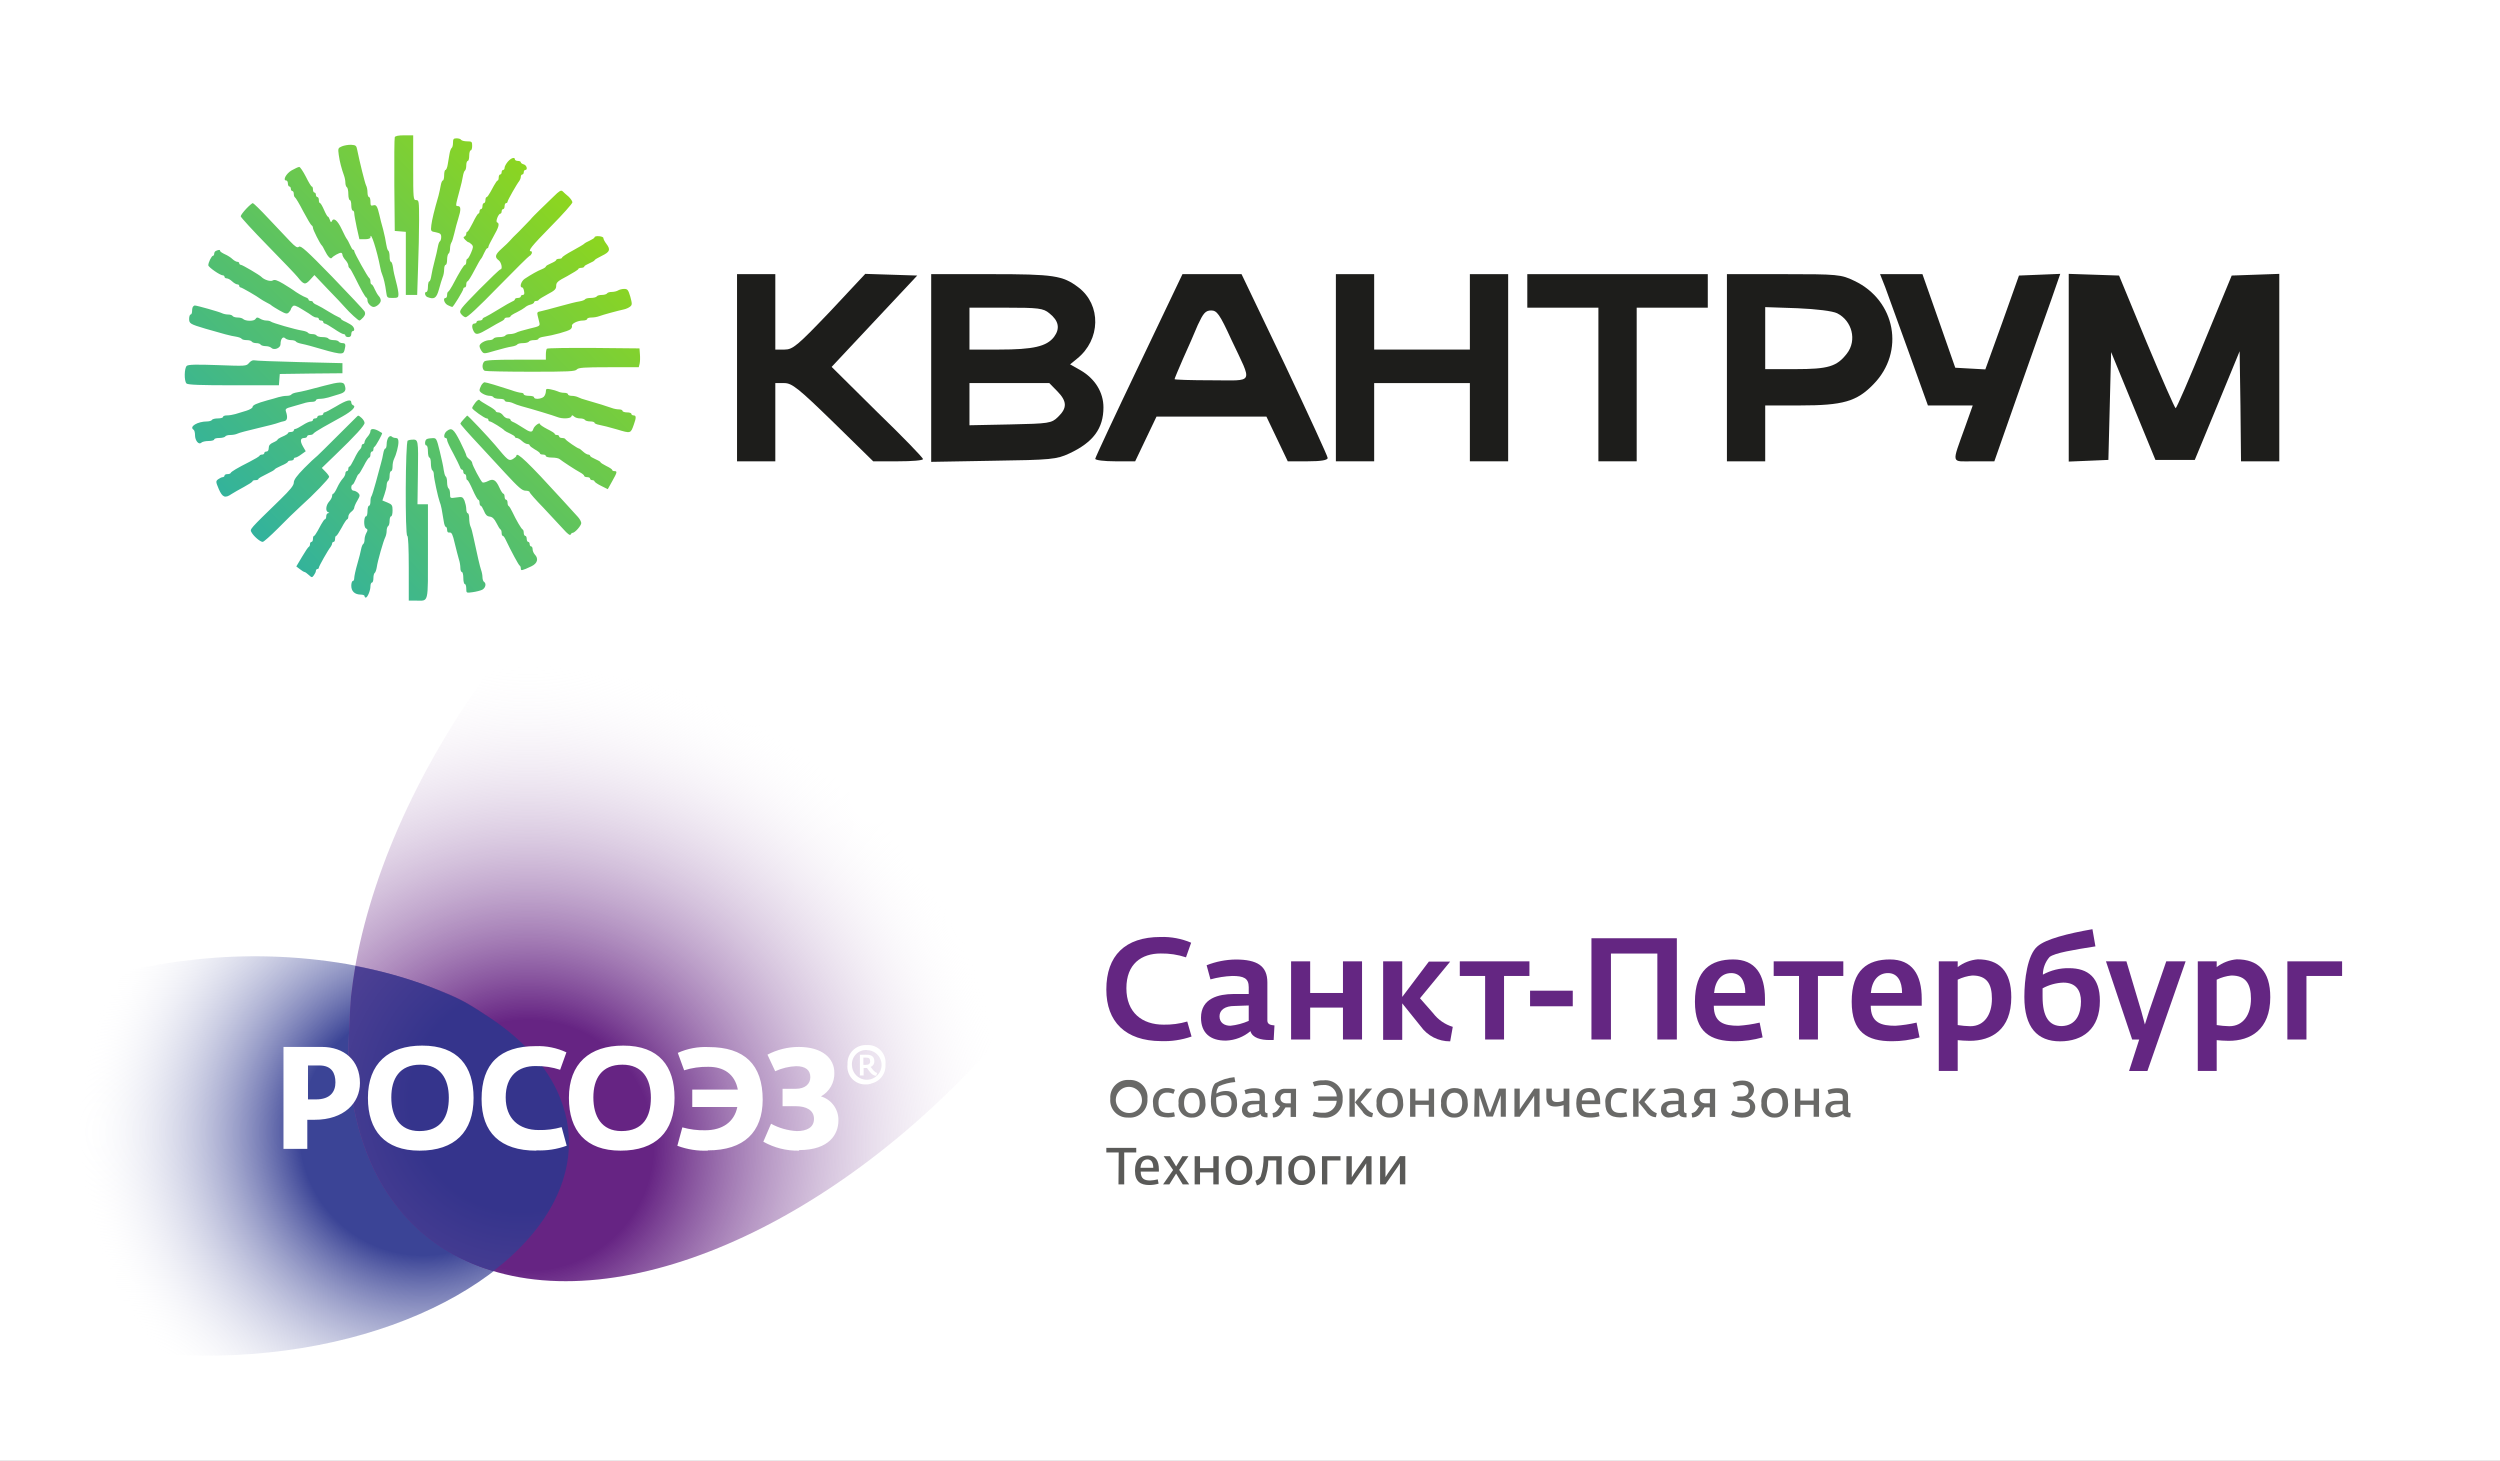 <svg width="255" height="149" viewBox="0 0 255 149" fill="none" xmlns="http://www.w3.org/2000/svg">
<rect x="0" y="0" width="255" height="149" fill="#808080" stroke="none"/>
<g clip-path="url(#clip0_2091_73)">
<rect width="255" height="149" fill="white"/>
<path d="M75.177 37.508V47.053H77.129H79.082V43.064V39.075H80.002C80.783 39.075 81.453 39.617 84.995 43.064L89.067 47.053H91.605C93 47.053 94.143 46.967 94.143 46.825C94.171 46.711 92.079 44.546 89.485 42.038L84.827 37.423L89.179 32.779L93.558 28.106L90.908 28.02L88.258 27.935L84.632 31.81C81.341 35.257 80.867 35.656 80.03 35.656H79.082V31.81V27.963H77.129H75.177V37.508Z" fill="#1D1D1B"/>
<path d="M94.981 37.537V47.11L101.34 46.996C107.225 46.91 107.783 46.853 109.066 46.255C111.52 45.115 112.552 43.691 112.552 41.554C112.552 40.015 111.688 38.619 110.21 37.765L109.15 37.166L109.847 36.596C112.274 34.659 112.357 31.098 109.986 29.303C108.397 28.106 107.504 27.963 101.089 27.963H94.981V37.537ZM107.03 31.952C108.006 32.722 108.146 33.519 107.504 34.374C106.751 35.343 105.384 35.656 101.898 35.656H98.885V33.519V31.383H102.623C105.914 31.383 106.416 31.439 107.03 31.952ZM107.839 39.901C108.843 40.927 108.871 41.611 107.922 42.523C107.253 43.178 107.002 43.206 103.041 43.292L98.885 43.377V41.241V39.075H102.958H107.03L107.839 39.901Z" fill="#1D1D1B"/>
<path d="M116.178 37.252C113.723 42.38 111.715 46.682 111.715 46.797C111.715 46.939 112.635 47.053 113.751 47.053H115.787L116.875 44.773L117.963 42.494H123.569H129.175L130.263 44.773L131.351 47.053H133.387C134.754 47.053 135.423 46.939 135.423 46.711C135.423 46.54 133.443 42.238 131.044 37.166L126.637 27.963H123.625H120.612L116.178 37.252ZM125.605 34.659C127.781 39.275 128.004 38.79 123.597 38.79C121.505 38.79 119.804 38.733 119.804 38.676C119.804 38.619 120.194 37.679 120.668 36.596C121.142 35.542 121.84 33.975 122.174 33.149C122.732 31.952 122.955 31.667 123.541 31.667C124.127 31.667 124.406 32.038 125.605 34.659Z" fill="#1D1D1B"/>
<path d="M136.26 37.508V47.053H138.212H140.165V43.064V39.075H145.046H149.927V43.064V47.053H151.879H153.832V37.508V27.963H151.879H149.927V31.81V35.656H145.046H140.165V31.81V27.963H138.212H136.26V37.508Z" fill="#1D1D1B"/>
<path d="M155.785 29.673V31.383H159.411H163.037V39.218V47.053H164.99H166.942V39.218V31.383H170.568H174.194V29.673V27.963H164.99H155.785V29.673Z" fill="#1D1D1B"/>
<path d="M176.146 37.508V47.053H178.099H180.051V44.204V41.355H183.622C187.973 41.355 189.395 40.956 191.097 39.189C194.332 35.884 193.356 30.642 189.144 28.647C187.805 27.992 187.415 27.963 181.948 27.963H176.146V37.508ZM187.387 31.952C188.921 32.722 189.423 34.716 188.391 36.055C187.359 37.394 186.494 37.651 183.119 37.651H180.051V34.488V31.326L183.343 31.439C185.323 31.525 186.913 31.724 187.387 31.952Z" fill="#1D1D1B"/>
<path d="M192.296 29.303C192.574 30.072 193.662 33.063 194.722 35.998L196.647 41.355H198.934H201.221L200.44 43.548C199.045 47.452 198.962 47.053 201.333 47.053H203.424L205.851 40.129C207.19 36.34 208.696 32.038 209.226 30.585L210.146 27.935L208.055 28.02L205.935 28.106L204.233 32.892L202.504 37.679L200.97 37.594L199.436 37.508L197.762 32.722L196.089 27.963H193.941H191.766L192.296 29.303Z" fill="#1D1D1B"/>
<path d="M211.011 37.508V47.081L213.047 46.996L215.055 46.91L215.195 41.411L215.334 35.913L217.593 41.411L219.853 46.91H221.861H223.869L226.156 41.383L228.443 35.827L228.527 41.44L228.583 47.053H230.535H232.488V37.508V27.935L230.061 28.02L227.634 28.106L224.845 34.858C223.339 38.591 222 41.639 221.917 41.639C221.833 41.639 220.494 38.591 218.932 34.858L216.143 28.106L213.577 28.02L211.011 27.935V37.508Z" fill="#1D1D1B"/>
<path d="M42.026 44.844C42.673 44.814 42.673 44.829 42.628 48.208L42.583 51.433H43.65V56.257C43.65 61.678 43.755 61.263 42.432 61.263H41.695V57.961C41.695 55.857 41.635 54.659 41.545 54.659C41.305 54.652 41.349 45.038 41.59 44.936C41.68 44.89 41.891 44.844 42.026 44.844ZM39.636 44.598C39.741 44.476 39.876 44.445 39.966 44.537C40.041 44.614 40.221 44.675 40.372 44.675C40.567 44.675 40.642 44.798 40.642 45.09C40.642 45.504 40.417 46.38 40.177 46.856C40.101 47.01 40.041 47.332 40.041 47.593C40.041 47.839 39.981 48.054 39.891 48.054C39.815 48.055 39.74 48.254 39.74 48.5C39.74 48.761 39.68 49.006 39.59 49.052C39.514 49.099 39.439 49.299 39.439 49.483C39.439 49.668 39.334 50.097 39.214 50.435L39.004 51.049L39.53 51.264C39.981 51.449 40.041 51.541 40.041 52.063C40.041 52.401 39.981 52.662 39.891 52.662C39.815 52.662 39.74 52.862 39.74 53.107C39.74 53.368 39.68 53.615 39.59 53.661C39.515 53.707 39.439 53.922 39.439 54.136C39.439 54.336 39.38 54.628 39.304 54.782C39.109 55.151 38.508 57.254 38.432 57.853C38.387 58.13 38.297 58.391 38.221 58.437C38.146 58.483 38.087 58.714 38.087 58.974C38.087 59.22 38.026 59.42 37.936 59.42C37.861 59.42 37.786 59.589 37.786 59.804C37.786 60.234 37.485 60.956 37.304 60.956C37.244 60.956 37.184 60.879 37.184 60.802C37.184 60.71 37.004 60.649 36.778 60.649C36.177 60.634 35.831 60.311 35.831 59.743C35.831 59.482 35.906 59.266 35.981 59.266C36.071 59.266 36.132 59.128 36.132 58.96C36.132 58.791 36.267 58.145 36.447 57.531C36.627 56.932 36.794 56.24 36.839 55.995C36.884 55.764 36.974 55.534 37.049 55.488C37.124 55.442 37.184 55.242 37.184 55.027C37.184 54.827 37.275 54.521 37.38 54.337C37.53 54.075 37.515 53.998 37.319 53.89C37.079 53.751 37.094 52.662 37.349 52.662C37.425 52.662 37.485 52.416 37.485 52.125C37.485 51.833 37.56 51.587 37.636 51.587C37.726 51.586 37.786 51.387 37.786 51.157C37.786 50.911 37.83 50.665 37.891 50.619C37.936 50.557 38.146 49.913 38.342 49.175C38.537 48.423 38.778 47.578 38.853 47.286C38.944 46.994 39.048 46.518 39.094 46.242C39.139 45.981 39.229 45.751 39.304 45.751C39.38 45.75 39.439 45.535 39.439 45.29C39.439 45.029 39.53 44.721 39.636 44.598ZM44.131 44.69C44.507 44.675 44.537 44.737 44.852 46.011C45.033 46.764 45.228 47.624 45.259 47.947C45.298 48.215 45.372 48.484 45.44 48.578L45.497 48.634C45.559 48.719 45.604 48.951 45.604 49.206C45.604 49.498 45.679 49.775 45.755 49.821C45.845 49.867 45.905 50.128 45.905 50.374C45.905 50.834 45.92 50.834 46.552 50.742C47.138 50.65 47.198 50.681 47.379 51.065C47.469 51.311 47.559 51.694 47.559 51.924C47.559 52.155 47.635 52.355 47.71 52.355C47.8 52.356 47.86 52.601 47.86 52.892C47.86 53.184 47.92 53.553 47.995 53.707C48.07 53.845 48.206 54.352 48.296 54.812C48.687 56.655 48.958 57.823 49.078 58.161C49.153 58.36 49.213 58.683 49.213 58.882C49.213 59.082 49.288 59.297 49.363 59.343C49.634 59.512 49.529 59.972 49.183 60.157C48.988 60.249 48.552 60.357 48.206 60.403C47.575 60.495 47.559 60.495 47.559 60.035C47.559 59.789 47.499 59.574 47.409 59.574C47.334 59.574 47.259 59.297 47.259 58.96C47.259 58.622 47.198 58.346 47.108 58.345C47.033 58.345 46.958 58.161 46.958 57.93C46.958 57.7 46.898 57.315 46.807 57.054C46.732 56.793 46.537 56.056 46.386 55.426C46.176 54.505 46.071 54.29 45.86 54.321C45.695 54.352 45.604 54.259 45.604 54.045C45.604 53.876 45.544 53.737 45.47 53.737C45.394 53.737 45.304 53.476 45.259 53.154C45.093 52.094 44.988 51.51 44.852 51.203C44.687 50.772 44.251 48.761 44.251 48.392C44.251 48.208 44.191 48.023 44.1 47.977C44.025 47.93 43.95 47.608 43.95 47.271C43.95 46.949 43.891 46.672 43.801 46.672C43.725 46.672 43.65 46.395 43.65 46.057C43.65 45.72 43.59 45.444 43.5 45.443C43.289 45.443 43.319 44.875 43.545 44.783C43.635 44.737 43.905 44.69 44.131 44.69ZM37.786 43.984C37.786 43.708 38.117 43.692 38.583 43.938C38.763 44.046 38.943 44.153 38.974 44.169C39.048 44.216 38.328 45.504 38.207 45.566C38.132 45.597 38.087 45.719 38.087 45.842C38.087 45.965 38.026 46.057 37.936 46.057C37.861 46.057 37.786 46.196 37.786 46.365C37.786 46.533 37.726 46.671 37.666 46.672C37.591 46.672 37.335 47.056 37.109 47.516C36.869 47.977 36.628 48.361 36.583 48.361C36.523 48.361 36.402 48.607 36.282 48.899C36.162 49.191 36.026 49.436 35.951 49.436C35.891 49.437 35.831 49.575 35.831 49.744C35.831 49.928 35.936 50.05 36.071 50.05C36.191 50.05 36.403 50.158 36.538 50.281C36.733 50.496 36.733 50.574 36.447 51.065C36.267 51.357 36.132 51.695 36.132 51.787C36.131 51.894 35.996 52.078 35.831 52.201C35.666 52.324 35.53 52.539 35.53 52.693C35.53 52.846 35.47 52.969 35.41 52.969C35.35 52.969 35.094 53.353 34.853 53.814C34.598 54.274 34.358 54.657 34.298 54.659C34.223 54.659 34.177 54.797 34.177 54.965C34.177 55.134 34.116 55.273 34.026 55.273C33.951 55.273 33.876 55.35 33.876 55.426C33.876 55.519 33.801 55.672 33.725 55.78C33.47 56.087 32.525 57.758 32.523 57.899C32.523 57.976 32.463 58.038 32.373 58.038C32.298 58.038 32.222 58.13 32.222 58.222C32.222 58.33 32.117 58.545 32.011 58.683C31.831 58.929 31.801 58.928 31.501 58.652C31.32 58.483 31.124 58.345 31.064 58.345C31.004 58.345 30.779 58.207 30.584 58.053L30.223 57.777L30.808 56.794C31.124 56.256 31.44 55.78 31.515 55.764C31.576 55.734 31.621 55.611 31.621 55.488C31.621 55.365 31.696 55.273 31.771 55.273C31.861 55.273 31.922 55.134 31.922 54.965C31.922 54.797 31.967 54.659 32.042 54.659C32.087 54.659 32.233 54.443 32.405 54.14L32.761 53.488C32.933 53.185 33.083 52.969 33.139 52.969C33.215 52.969 33.275 52.831 33.275 52.662C33.275 52.493 33.365 52.355 33.471 52.34C33.62 52.339 33.62 52.309 33.471 52.248C33.17 52.14 33.245 51.526 33.576 51.157C33.741 50.973 33.876 50.727 33.876 50.589C33.876 50.466 33.922 50.358 33.997 50.358C34.057 50.357 34.237 50.081 34.388 49.744C34.538 49.406 34.794 49.007 34.944 48.837C35.109 48.669 35.229 48.423 35.229 48.285C35.229 48.162 35.305 48.054 35.38 48.054C35.47 48.054 35.53 47.947 35.53 47.824C35.53 47.701 35.575 47.594 35.65 47.593C35.71 47.593 35.921 47.24 36.132 46.81C36.327 46.38 36.583 45.965 36.688 45.873C36.793 45.78 36.884 45.612 36.884 45.505C36.884 45.382 36.959 45.29 37.034 45.29C37.124 45.29 37.184 45.197 37.184 45.09C37.185 44.982 37.32 44.736 37.485 44.552C37.651 44.368 37.786 44.122 37.786 43.984ZM45.575 43.968C46.071 43.585 46.266 43.739 46.928 45.028C47.273 45.718 47.558 46.362 47.559 46.441C47.559 46.533 47.695 46.703 47.86 46.826C48.026 46.949 48.161 47.117 48.161 47.21C48.161 47.441 49.048 49.098 49.214 49.206C49.289 49.252 49.544 49.191 49.785 49.068C50.311 48.792 50.581 48.945 50.942 49.744C51.093 50.082 51.273 50.358 51.349 50.358C51.409 50.358 51.469 50.497 51.469 50.666C51.469 50.834 51.544 50.972 51.619 50.972C51.709 50.972 51.769 51.111 51.769 51.264C51.769 51.433 51.814 51.587 51.889 51.618C51.95 51.648 52.115 51.909 52.251 52.201C52.657 53.061 53.183 53.967 53.318 54.013C53.378 54.044 53.424 54.198 53.424 54.367C53.424 54.52 53.499 54.659 53.574 54.659C53.664 54.659 53.724 54.797 53.724 54.965C53.724 55.134 53.8 55.273 53.875 55.273C53.965 55.273 54.025 55.381 54.025 55.504C54.025 55.626 54.1 55.734 54.176 55.734C54.266 55.734 54.326 55.873 54.326 56.026C54.326 56.195 54.431 56.425 54.552 56.563C54.957 56.978 54.821 57.47 54.205 57.761C53.228 58.222 53.123 58.237 53.123 57.992C53.123 57.869 53.078 57.73 53.017 57.7C52.912 57.669 52.131 56.21 51.559 55.012C51.469 54.813 51.348 54.659 51.288 54.659C51.213 54.658 51.168 54.52 51.168 54.367C51.168 54.198 51.123 54.044 51.062 54.013C50.987 53.981 50.806 53.69 50.641 53.353C50.416 52.908 50.221 52.724 49.95 52.693C49.664 52.662 49.514 52.493 49.364 52.109C49.244 51.833 49.108 51.587 49.033 51.587C48.973 51.587 48.913 51.449 48.913 51.28C48.913 51.111 48.852 50.972 48.777 50.972C48.717 50.972 48.461 50.527 48.221 49.974C47.98 49.421 47.74 48.976 47.679 48.976C47.604 48.976 47.559 48.837 47.559 48.669C47.559 48.5 47.499 48.361 47.409 48.361C47.334 48.361 47.259 48.253 47.259 48.13C47.258 48.008 47.198 47.901 47.123 47.901C47.048 47.901 46.958 47.777 46.913 47.624C46.867 47.485 46.552 46.855 46.221 46.226C45.876 45.612 45.605 45.013 45.604 44.89C45.604 44.767 45.544 44.675 45.454 44.675C45.214 44.675 45.289 44.183 45.575 43.968ZM36.357 42.541C36.553 42.341 36.538 42.341 36.884 42.632C37.049 42.786 37.184 43.001 37.184 43.139C37.184 43.401 36.252 44.43 34.208 46.395L32.824 47.732L33.2 48.116C33.41 48.331 33.576 48.562 33.576 48.638C33.573 48.81 31.951 50.497 30.674 51.632C30.147 52.108 29.11 53.122 28.358 53.89C27.607 54.642 26.901 55.272 26.795 55.273C26.539 55.273 25.863 54.689 25.652 54.29C25.472 53.967 25.412 54.044 28.599 50.942C29.621 49.944 29.968 49.513 29.968 49.221C29.968 48.945 30.268 48.53 31.035 47.747C31.621 47.163 32.133 46.672 32.163 46.672C32.213 46.666 33.075 45.817 36.357 42.541ZM47.649 42.386C47.724 42.356 49.844 44.613 50.491 45.382C51.829 46.993 51.89 47.041 52.31 46.826C52.505 46.703 52.671 46.565 52.672 46.488C52.672 46.012 53.905 47.194 57.333 50.957C58.039 51.74 58.761 52.539 58.957 52.739C59.137 52.939 59.288 53.215 59.288 53.353C59.288 53.614 58.641 54.351 58.4 54.351C58.325 54.351 58.235 54.444 58.19 54.536C58.16 54.659 57.859 54.428 57.469 53.983C57.108 53.584 56.175 52.585 55.424 51.787C54.658 51.004 54.026 50.283 54.025 50.205C54.025 50.113 53.83 50.05 53.604 50.05C53.258 50.05 52.882 49.713 51.544 48.269C50.627 47.286 49.515 46.073 49.063 45.582C47.681 44.108 46.959 43.279 46.958 43.201C46.958 43.17 47.108 42.955 47.303 42.755C47.482 42.559 47.645 42.391 47.649 42.386ZM34.283 41.45C35.351 40.805 35.832 40.682 35.832 41.05C35.832 41.173 35.922 41.296 36.027 41.342C36.358 41.465 35.937 41.911 34.929 42.479C34.388 42.786 33.516 43.277 32.974 43.569C32.434 43.876 31.983 44.168 31.952 44.245C31.922 44.306 31.772 44.368 31.606 44.368C31.456 44.368 31.322 44.429 31.321 44.521C31.321 44.598 31.185 44.675 31.035 44.675C30.629 44.675 30.584 44.982 30.899 45.535L31.185 46.027L30.734 46.349C30.494 46.533 30.223 46.672 30.133 46.672C30.043 46.672 29.968 46.734 29.968 46.826C29.967 46.903 29.832 46.979 29.667 46.979C29.501 46.979 29.366 47.041 29.366 47.102C29.365 47.164 29.065 47.348 28.689 47.502C28.314 47.67 28.012 47.839 28.012 47.885C28.012 47.932 27.636 48.146 27.185 48.361C26.734 48.576 26.359 48.792 26.359 48.853C26.359 48.93 26.223 48.976 26.058 48.976C25.893 48.976 25.758 49.022 25.758 49.084C25.756 49.161 25.366 49.406 24.886 49.667C24.419 49.912 23.847 50.25 23.622 50.388C22.96 50.849 22.69 50.742 22.314 49.882C21.999 49.129 21.998 49.083 22.254 48.883C22.404 48.776 22.615 48.669 22.721 48.669C22.811 48.668 22.9 48.592 22.9 48.515C22.9 48.423 23.036 48.361 23.186 48.361C23.351 48.361 23.502 48.316 23.532 48.239C23.592 48.101 24.209 47.732 25.457 47.102C25.998 46.826 26.464 46.549 26.479 46.472C26.509 46.411 26.63 46.365 26.75 46.365C26.87 46.365 26.96 46.287 26.96 46.211C26.96 46.119 27.066 46.057 27.185 46.057C27.321 46.057 27.411 45.919 27.411 45.689C27.411 45.428 27.547 45.275 27.862 45.136C28.117 45.029 28.312 44.891 28.313 44.844C28.313 44.798 28.448 44.708 28.637 44.615L29.043 44.427C29.231 44.333 29.366 44.241 29.366 44.183C29.367 44.122 29.502 44.061 29.667 44.061C29.832 44.061 29.968 43.984 29.968 43.907C29.968 43.815 30.043 43.754 30.118 43.754C30.208 43.753 30.539 43.585 30.87 43.37C31.201 43.155 31.562 42.986 31.697 42.986C31.817 42.986 31.922 42.908 31.922 42.832C31.922 42.74 32.027 42.678 32.147 42.678C32.267 42.678 32.373 42.602 32.373 42.525C32.373 42.433 32.508 42.371 32.674 42.371C32.839 42.371 32.974 42.294 32.974 42.217C32.974 42.125 33.035 42.064 33.11 42.064C33.186 42.064 33.712 41.788 34.283 41.45ZM48.896 40.79C48.942 40.867 49.348 41.127 49.784 41.373C50.205 41.603 50.566 41.864 50.566 41.941C50.566 42.002 50.686 42.064 50.837 42.064C50.987 42.064 51.197 42.203 51.317 42.372C51.438 42.541 51.648 42.678 51.799 42.678C51.949 42.678 52.069 42.74 52.069 42.817C52.07 42.894 52.19 42.986 52.34 43.047C52.475 43.094 52.896 43.339 53.272 43.585C54.084 44.122 54.28 44.153 54.4 43.754C54.49 43.446 55.077 43.017 55.077 43.262C55.078 43.324 55.408 43.554 55.828 43.769C56.233 43.968 56.579 44.183 56.58 44.245C56.58 44.322 56.685 44.368 56.806 44.368C56.926 44.368 57.031 44.429 57.031 44.521C57.031 44.598 57.167 44.675 57.317 44.675C57.483 44.675 57.633 44.721 57.663 44.783C57.709 44.922 58.926 45.751 59.061 45.751C59.107 45.751 59.287 45.889 59.468 46.057C59.648 46.226 59.888 46.364 59.993 46.365C60.098 46.365 60.189 46.426 60.189 46.488C60.19 46.565 60.43 46.703 60.715 46.826C61 46.949 61.24 47.086 61.241 47.132C61.241 47.194 61.512 47.363 61.843 47.532C62.173 47.685 62.444 47.87 62.444 47.931C62.444 48.008 62.55 48.054 62.67 48.054C62.986 48.054 62.955 48.177 62.444 49.084L61.993 49.897L61.316 49.559C60.941 49.375 60.639 49.16 60.639 49.098C60.639 49.037 60.535 48.976 60.415 48.976C60.295 48.976 60.189 48.899 60.189 48.822C60.189 48.73 60.054 48.669 59.889 48.669C59.723 48.669 59.588 48.607 59.588 48.545C59.587 48.469 59.407 48.315 59.181 48.192C58.715 47.946 57.362 47.056 57.076 46.826C56.971 46.734 56.625 46.672 56.279 46.672C55.949 46.672 55.678 46.595 55.678 46.518C55.678 46.426 55.543 46.365 55.378 46.365C55.212 46.365 55.077 46.319 55.077 46.242C55.077 46.18 54.836 45.996 54.551 45.842C54.265 45.674 54.025 45.49 54.024 45.413C54.024 45.351 53.919 45.29 53.799 45.29C53.663 45.29 53.422 45.151 53.242 44.982C53.062 44.813 52.821 44.675 52.716 44.675C52.611 44.675 52.52 44.629 52.52 44.552C52.52 44.491 52.294 44.353 52.039 44.23C51.768 44.107 51.513 43.969 51.468 43.922C51.317 43.723 50.117 42.987 49.965 42.986C49.889 42.986 49.814 42.908 49.814 42.832C49.814 42.74 49.738 42.678 49.648 42.678C49.437 42.678 48.161 41.773 48.16 41.619C48.16 41.542 48.31 41.296 48.475 41.081C48.656 40.85 48.851 40.713 48.896 40.79ZM33.125 39.33C34.553 38.946 35.019 38.931 35.139 39.238C35.35 39.806 35.229 40.021 34.597 40.206C34.237 40.313 33.741 40.467 33.485 40.544C33.23 40.62 32.853 40.681 32.628 40.681C32.402 40.681 32.222 40.743 32.222 40.836C32.222 40.912 32.041 40.989 31.816 40.989C31.591 40.989 31.214 41.05 30.959 41.142C30.703 41.219 30.177 41.373 29.786 41.48C29.155 41.649 29.08 41.711 29.17 41.987C29.365 42.571 29.305 42.893 28.989 42.955C28.824 42.985 28.554 43.062 28.389 43.124C28.223 43.2 27.275 43.446 26.283 43.676C25.291 43.907 24.359 44.153 24.224 44.23C24.073 44.307 23.757 44.368 23.516 44.368C23.261 44.368 23.021 44.429 22.975 44.521C22.93 44.598 22.644 44.675 22.358 44.675C22.073 44.675 21.848 44.737 21.848 44.829C21.847 44.906 21.592 44.982 21.276 44.982C20.96 44.982 20.629 45.059 20.539 45.151C20.283 45.412 19.892 44.952 19.892 44.383C19.892 44.138 19.832 43.877 19.742 43.831C19.261 43.523 20.148 42.986 21.14 42.986C21.351 42.986 21.577 42.908 21.622 42.832C21.668 42.74 21.953 42.678 22.238 42.678C22.523 42.678 22.749 42.602 22.75 42.525C22.75 42.433 22.93 42.371 23.155 42.371C23.381 42.371 23.757 42.31 24.012 42.233C24.268 42.156 24.764 42.003 25.125 41.895C25.471 41.788 25.757 41.618 25.757 41.526C25.757 41.327 26.164 41.142 27.261 40.836C27.637 40.743 28.148 40.589 28.403 40.512C28.659 40.436 29.035 40.375 29.261 40.375C29.471 40.374 29.681 40.313 29.726 40.236C29.772 40.159 30.027 40.067 30.298 40.021C30.824 39.929 31.366 39.806 33.125 39.33ZM49.423 38.992C49.588 38.992 50.927 39.391 52.085 39.775C52.535 39.944 53.031 40.067 53.167 40.067C53.302 40.067 53.423 40.129 53.423 40.221C53.423 40.298 53.664 40.375 53.949 40.375C54.235 40.375 54.475 40.436 54.475 40.528C54.475 40.758 55.212 40.712 55.468 40.466C55.588 40.344 55.678 40.098 55.678 39.929C55.678 39.653 55.739 39.622 56.175 39.715C56.43 39.761 56.776 39.868 56.911 39.929C57.046 40.006 57.332 40.067 57.543 40.067C57.753 40.067 57.933 40.129 57.933 40.221C57.934 40.298 58.099 40.375 58.309 40.375C58.52 40.375 58.805 40.436 58.956 40.512C59.091 40.589 59.513 40.743 59.889 40.836C60.82 41.097 61.993 41.465 62.414 41.619C62.609 41.696 62.925 41.756 63.121 41.757C63.331 41.757 63.497 41.819 63.497 41.911C63.498 41.987 63.708 42.064 63.948 42.064C64.204 42.064 64.399 42.125 64.399 42.217C64.399 42.294 64.504 42.371 64.625 42.371C64.895 42.371 64.911 42.586 64.655 43.293C64.324 44.23 64.354 44.23 62.926 43.799C62.204 43.584 61.392 43.385 61.136 43.339C60.866 43.292 60.641 43.2 60.641 43.124C60.64 43.047 60.444 42.986 60.204 42.986C59.948 42.986 59.708 42.908 59.663 42.832C59.618 42.74 59.377 42.678 59.151 42.678C58.926 42.678 58.655 42.587 58.55 42.479C58.384 42.326 58.339 42.325 58.279 42.479C58.203 42.709 57.347 42.739 56.851 42.54C56.506 42.401 54.295 41.726 53.197 41.434C52.867 41.342 52.477 41.204 52.341 41.128C52.19 41.051 51.934 40.989 51.768 40.989C51.603 40.989 51.468 40.912 51.468 40.836C51.468 40.743 51.242 40.681 50.957 40.681C50.671 40.681 50.386 40.605 50.341 40.528C50.296 40.436 50.115 40.375 49.965 40.375C49.529 40.375 48.912 40.037 48.912 39.806C48.912 39.699 49.002 39.468 49.093 39.299C49.198 39.131 49.347 38.992 49.423 38.992ZM25.908 36.75C26.032 36.796 28.121 36.873 30.539 36.934L34.929 37.042V38.071L31.742 38.101L28.539 38.147L28.494 38.715L28.449 39.299H23.817C20.435 39.299 19.157 39.253 19.021 39.115C18.766 38.854 18.795 37.534 19.051 37.318C19.201 37.18 20.043 37.164 22.193 37.241C25.065 37.348 25.126 37.349 25.396 37.026C25.547 36.842 25.773 36.719 25.908 36.75ZM60.551 35.49L65.227 35.537L65.272 36.135C65.302 36.473 65.287 36.904 65.242 37.103L65.152 37.457H62.085C59.545 37.457 58.987 37.502 58.837 37.686C58.671 37.886 57.965 37.917 54.176 37.917C51.71 37.917 49.589 37.871 49.454 37.825C49.168 37.717 49.139 37.134 49.394 36.873C49.53 36.735 50.447 36.688 52.627 36.688H55.678V36.181C55.679 35.89 55.724 35.613 55.784 35.567C55.844 35.506 57.98 35.474 60.551 35.49ZM19.863 31.159C20.089 31.159 22.403 31.819 22.63 31.942C22.78 32.019 23.066 32.081 23.262 32.081C23.472 32.081 23.682 32.142 23.727 32.234C23.773 32.311 24.014 32.387 24.239 32.387C24.465 32.387 24.705 32.449 24.78 32.526C25.036 32.772 25.908 32.787 26.058 32.542C26.179 32.357 26.254 32.341 26.51 32.495C26.675 32.602 26.961 32.695 27.156 32.695C27.351 32.695 27.562 32.741 27.622 32.802C27.743 32.925 30.118 33.617 30.84 33.724C31.11 33.77 31.366 33.862 31.411 33.939C31.456 34.016 31.651 34.077 31.846 34.077C32.042 34.077 32.253 34.139 32.298 34.231C32.343 34.308 32.614 34.384 32.899 34.384C33.185 34.384 33.455 34.446 33.501 34.538C33.546 34.614 33.787 34.692 34.027 34.692C34.268 34.692 34.508 34.753 34.553 34.845C34.599 34.922 34.779 34.999 34.944 34.999C35.245 34.999 35.29 35.152 35.139 35.72C35.004 36.227 34.824 36.212 31.622 35.275C31.336 35.198 30.915 35.091 30.675 35.045C30.449 34.998 30.223 34.907 30.178 34.83C30.132 34.753 29.907 34.692 29.681 34.692C29.456 34.692 29.186 34.599 29.096 34.507C28.855 34.262 28.614 34.584 28.614 35.106C28.614 35.505 27.953 35.767 27.667 35.475C27.577 35.383 27.321 35.306 27.096 35.306C26.87 35.306 26.63 35.229 26.585 35.152C26.54 35.06 26.329 34.999 26.134 34.999C25.938 34.999 25.728 34.922 25.682 34.845C25.637 34.753 25.397 34.692 25.156 34.692C24.916 34.692 24.689 34.63 24.644 34.553C24.599 34.477 24.344 34.385 24.073 34.339C23.592 34.277 22.675 34.031 20.946 33.524C19.398 33.063 19.292 33.002 19.292 32.526C19.292 32.28 19.367 32.081 19.442 32.081C19.532 32.081 19.593 31.912 19.593 31.727C19.593 31.527 19.638 31.312 19.698 31.266C19.743 31.205 19.833 31.159 19.863 31.159ZM63.662 29.469C64.008 29.469 64.083 29.562 64.294 30.268C64.489 31.005 64.489 31.098 64.263 31.282C64.128 31.389 63.858 31.512 63.647 31.558C63.001 31.697 61.482 32.111 61.121 32.25C60.925 32.326 60.58 32.387 60.34 32.387C60.084 32.387 59.889 32.45 59.889 32.542C59.888 32.618 59.692 32.695 59.452 32.695C58.926 32.695 58.265 33.017 58.34 33.248C58.37 33.34 58.309 33.493 58.189 33.586C57.964 33.785 56.37 34.216 55.498 34.339C55.182 34.385 54.927 34.477 54.927 34.553C54.926 34.63 54.731 34.692 54.49 34.692C54.234 34.692 53.994 34.753 53.949 34.845C53.904 34.922 53.633 34.999 53.347 34.999C53.062 34.999 52.807 35.06 52.761 35.137C52.716 35.214 52.461 35.306 52.19 35.352C51.92 35.383 51.167 35.582 50.52 35.766C49.378 36.104 49.348 36.104 49.138 35.828C49.017 35.659 48.912 35.429 48.912 35.291C48.912 35.029 49.499 34.692 49.965 34.692C50.115 34.692 50.296 34.614 50.341 34.538C50.386 34.446 50.657 34.384 50.942 34.384C51.227 34.384 51.497 34.308 51.543 34.231C51.588 34.139 51.799 34.077 52.01 34.077C52.205 34.077 52.49 34.016 52.641 33.939C52.776 33.847 53.393 33.678 53.994 33.524C55.047 33.278 55.092 33.248 55.016 32.91C54.971 32.71 54.881 32.372 54.836 32.172C54.761 31.866 54.807 31.804 55.182 31.743C55.409 31.697 56.28 31.466 57.106 31.236C57.933 31.006 58.836 30.774 59.106 30.744C59.377 30.698 59.633 30.606 59.678 30.529C59.723 30.452 59.979 30.391 60.264 30.391C60.55 30.391 60.821 30.314 60.866 30.237C60.912 30.145 61.151 30.084 61.391 30.084C61.632 30.084 61.872 30.007 61.918 29.93C61.963 29.838 62.188 29.777 62.414 29.777C62.639 29.777 62.925 29.7 63.046 29.623C63.166 29.546 63.452 29.47 63.662 29.469ZM22.043 25.584C22.328 25.461 22.449 25.461 22.449 25.599C22.45 25.661 22.675 25.814 22.945 25.937C23.201 26.045 23.561 26.275 23.712 26.428C23.877 26.582 24.102 26.705 24.208 26.705C24.313 26.705 24.403 26.766 24.403 26.858C24.403 26.935 24.479 27.012 24.569 27.012C24.721 27.014 26.464 28.041 26.659 28.241C26.945 28.548 27.605 28.747 27.816 28.609C28.012 28.486 28.268 28.578 28.899 28.947C29.365 29.238 29.816 29.515 29.891 29.577C30.237 29.838 30.959 30.267 31.215 30.344C31.35 30.39 31.471 30.483 31.471 30.56C31.471 30.618 31.53 30.666 31.61 30.687L31.782 30.709C31.862 30.729 31.922 30.775 31.922 30.821C31.922 30.882 32.102 31.021 32.343 31.113C32.568 31.221 33.095 31.512 33.501 31.773C33.922 32.034 34.373 32.28 34.523 32.341C34.658 32.388 34.778 32.465 34.778 32.526C34.779 32.572 35.004 32.725 35.274 32.833C35.53 32.956 35.846 33.14 35.951 33.248C36.176 33.478 36.192 33.77 35.981 33.77C35.906 33.77 35.831 33.908 35.831 34.077C35.831 34.276 35.726 34.384 35.53 34.384C35.365 34.384 35.23 34.308 35.229 34.231C35.229 34.139 35.139 34.077 35.034 34.077C34.929 34.077 34.493 33.831 34.072 33.54C33.637 33.248 33.216 33.002 33.125 33.002C33.05 33.002 32.974 32.925 32.974 32.848C32.974 32.756 32.869 32.695 32.749 32.695C32.629 32.695 32.524 32.618 32.523 32.542C32.523 32.45 32.418 32.387 32.298 32.387C32.162 32.387 31.982 32.311 31.877 32.234C31.772 32.142 31.32 31.85 30.854 31.574C30.193 31.159 29.982 31.097 29.846 31.251C29.741 31.358 29.666 31.496 29.666 31.543C29.666 31.604 29.576 31.743 29.456 31.866C29.276 32.05 29.14 32.019 28.509 31.666C28.118 31.436 27.758 31.221 27.712 31.174C27.667 31.113 27.441 30.975 27.185 30.852C26.945 30.729 26.674 30.56 26.584 30.499C26.253 30.238 24.66 29.316 24.539 29.316C24.464 29.316 24.403 29.238 24.403 29.162C24.403 29.07 24.313 29.008 24.208 29.008C24.102 29.008 23.862 28.871 23.681 28.702C23.501 28.533 23.261 28.394 23.126 28.394C23.006 28.394 22.9 28.318 22.9 28.241C22.9 28.149 22.824 28.087 22.734 28.087C22.448 28.086 21.262 27.258 21.246 27.058C21.246 26.782 21.577 26.09 21.727 26.09C21.787 26.09 21.847 25.998 21.848 25.876C21.848 25.753 21.938 25.614 22.043 25.584ZM60.641 24.216C60.642 24.002 61.543 24.078 61.543 24.278C61.543 24.386 61.678 24.647 61.844 24.862C62.295 25.461 62.22 25.691 61.393 26.09C60.987 26.29 60.641 26.49 60.641 26.551C60.64 26.598 60.4 26.735 60.115 26.858C59.83 26.981 59.589 27.119 59.589 27.196C59.589 27.242 59.513 27.288 59.405 27.308L59.171 27.33C59.063 27.35 58.987 27.396 58.987 27.442C58.987 27.504 58.475 27.826 57.859 28.164C56.882 28.67 56.731 28.809 56.731 29.162C56.731 29.484 56.581 29.638 55.875 30.006C55.395 30.267 54.99 30.513 54.958 30.575C54.928 30.652 54.807 30.698 54.686 30.698C54.566 30.698 54.476 30.76 54.476 30.837C54.476 30.913 54.31 31.021 54.115 31.067C53.905 31.113 53.649 31.252 53.544 31.359C53.438 31.451 53.062 31.681 52.717 31.85C52.357 32.019 52.072 32.202 52.07 32.264C52.07 32.341 51.935 32.387 51.769 32.387C51.605 32.387 51.47 32.434 51.47 32.495C51.47 32.572 51.318 32.695 51.123 32.787C50.942 32.879 50.356 33.201 49.846 33.508C48.748 34.153 48.537 34.2 48.311 33.786C48.086 33.356 48.131 33.002 48.386 33.002C48.507 33.002 48.612 32.925 48.612 32.848C48.612 32.779 48.688 32.727 48.796 32.706L49.03 32.684C49.138 32.663 49.214 32.614 49.214 32.556C49.214 32.48 49.334 32.388 49.484 32.341C49.62 32.28 50.252 31.927 50.868 31.543C51.484 31.159 52.116 30.805 52.266 30.744C52.401 30.698 52.521 30.606 52.521 30.529C52.522 30.452 52.657 30.391 52.822 30.391C52.987 30.391 53.123 30.314 53.123 30.237C53.123 30.145 53.214 30.084 53.334 30.084C53.469 30.084 53.514 29.961 53.454 29.7C53.424 29.485 53.334 29.316 53.259 29.316C52.958 29.316 53.153 28.686 53.514 28.44C54.19 27.995 54.837 27.627 55.273 27.458C55.498 27.366 55.679 27.243 55.679 27.181C55.679 27.12 55.92 26.981 56.206 26.858C56.491 26.735 56.731 26.597 56.731 26.52C56.732 26.459 56.867 26.397 57.032 26.397C57.197 26.397 57.332 26.336 57.333 26.275C57.333 26.198 57.829 25.875 58.431 25.552C59.016 25.23 59.543 24.924 59.589 24.862C59.634 24.8 59.889 24.662 60.16 24.539C60.416 24.416 60.641 24.278 60.641 24.216ZM25.787 20.715C25.85 20.718 26.57 21.408 27.365 22.266C28.177 23.126 29.169 24.171 29.56 24.586C30.147 25.2 30.328 25.307 30.493 25.169C30.674 25.016 31.291 25.569 33.876 28.225C35.603 30.02 37.09 31.601 37.183 31.757C37.289 31.973 37.259 32.127 37.049 32.373C36.899 32.541 36.719 32.694 36.658 32.695C36.538 32.695 35.695 31.927 35.169 31.328C35.003 31.128 34.221 30.298 33.455 29.515L32.071 28.056L31.621 28.547C31.125 29.085 30.989 29.055 30.343 28.241C30.177 28.026 28.809 26.597 27.305 25.061C25.787 23.51 24.553 22.158 24.553 22.066C24.554 21.958 24.81 21.621 25.11 21.299C25.411 20.976 25.727 20.715 25.787 20.715ZM56.461 20.054C57.062 19.456 57.227 19.363 57.392 19.516C57.498 19.624 57.768 19.87 57.994 20.054C58.204 20.254 58.384 20.514 58.385 20.637C58.385 20.76 57.408 21.866 56.205 23.08C54.175 25.153 53.799 25.629 54.175 25.63C54.25 25.63 54.28 25.737 54.235 25.86C54.175 25.983 54.084 26.09 54.024 26.09C53.961 26.094 52.519 27.521 50.822 29.255C48.764 31.372 47.651 32.401 47.484 32.357C47.334 32.342 47.123 32.157 47.003 31.988C46.807 31.681 46.913 31.542 48.852 29.561C49.995 28.409 50.972 27.472 51.048 27.472C51.288 27.471 51.152 26.767 50.867 26.551C50.431 26.229 50.491 25.967 51.198 25.337C51.543 25.031 51.889 24.694 51.979 24.586C52.069 24.463 52.506 24.017 52.957 23.587C53.393 23.141 53.904 22.619 54.085 22.42C54.25 22.205 54.701 21.759 55.047 21.422C55.408 21.068 56.04 20.469 56.461 20.054ZM30.523 17.028C30.614 17.028 30.915 17.474 31.2 18.027C31.471 18.58 31.741 19.025 31.802 19.025C31.877 19.026 31.922 19.164 31.922 19.333C31.922 19.501 31.997 19.639 32.072 19.639C32.162 19.64 32.222 19.747 32.222 19.87C32.222 19.993 32.298 20.1 32.373 20.1C32.463 20.101 32.523 20.239 32.523 20.408C32.523 20.577 32.568 20.715 32.643 20.715C32.704 20.715 32.884 21.022 33.05 21.406C33.215 21.79 33.395 22.097 33.44 22.097C33.5 22.098 33.59 22.251 33.65 22.435C33.71 22.65 33.771 22.711 33.831 22.588C34.011 22.143 34.417 22.45 34.853 23.372C35.094 23.894 35.335 24.355 35.395 24.401C35.441 24.448 35.575 24.709 35.695 24.969C35.815 25.246 35.951 25.476 36.011 25.476C36.087 25.476 36.132 25.537 36.132 25.614C36.132 25.798 37.528 28.3 37.665 28.364C37.725 28.395 37.786 28.548 37.786 28.716C37.786 28.87 37.831 29.008 37.906 29.008C37.966 29.009 38.116 29.239 38.221 29.5C38.342 29.776 38.537 30.099 38.642 30.207C38.748 30.314 38.838 30.514 38.838 30.652C38.838 30.928 38.417 31.297 38.116 31.312C37.845 31.312 37.485 30.928 37.485 30.652C37.485 30.514 37.44 30.391 37.38 30.36C37.244 30.314 36.808 29.516 36.177 28.241C35.951 27.78 35.71 27.366 35.65 27.35C35.59 27.32 35.53 27.196 35.53 27.073C35.53 26.95 35.395 26.704 35.229 26.52C35.064 26.336 34.929 26.091 34.928 25.983C34.928 25.875 34.853 25.783 34.778 25.783C34.583 25.783 33.982 26.121 33.846 26.305C33.726 26.474 33.425 26.167 33.125 25.552C33.005 25.291 32.869 25.061 32.808 25.015C32.643 24.861 31.922 23.433 31.922 23.249C31.922 23.126 31.861 23.019 31.786 22.988C31.71 22.956 31.335 22.311 30.93 21.559C30.539 20.791 30.147 20.146 30.087 20.131C30.027 20.099 29.967 19.946 29.967 19.778C29.967 19.624 29.907 19.486 29.816 19.486C29.741 19.486 29.666 19.378 29.666 19.256C29.666 19.133 29.606 19.025 29.515 19.025C29.44 19.025 29.365 18.886 29.365 18.717C29.365 18.549 29.29 18.411 29.2 18.411C28.809 18.411 29.185 17.704 29.741 17.381C30.072 17.197 30.418 17.028 30.523 17.028ZM51.799 16.491C52.129 16.107 52.52 15.984 52.52 16.26C52.52 16.337 52.656 16.414 52.821 16.414C52.986 16.414 53.122 16.476 53.122 16.552C53.122 16.629 53.258 16.721 53.423 16.767C53.723 16.844 53.859 17.336 53.573 17.336C53.498 17.336 53.423 17.443 53.423 17.566C53.423 17.689 53.362 17.797 53.272 17.797C53.197 17.797 53.122 17.904 53.122 18.027C53.122 18.165 53.047 18.349 52.971 18.457C52.716 18.764 51.768 20.439 51.768 20.577C51.768 20.653 51.709 20.714 51.619 20.715C51.544 20.715 51.469 20.853 51.469 21.022C51.468 21.191 51.408 21.328 51.318 21.329C51.243 21.329 51.168 21.436 51.168 21.559C51.168 21.682 51.107 21.79 51.047 21.79C50.836 21.791 50.521 22.618 50.701 22.68C50.987 22.773 50.882 23.172 50.341 24.109C50.055 24.616 49.814 25.092 49.814 25.184C49.814 25.261 49.769 25.322 49.694 25.322C49.634 25.322 49.498 25.553 49.378 25.814C49.258 26.09 49.123 26.351 49.062 26.397C49.002 26.443 48.701 26.981 48.386 27.58C48.07 28.194 47.754 28.702 47.678 28.702C47.634 28.702 47.589 28.779 47.569 28.889L47.548 29.128C47.527 29.238 47.476 29.316 47.408 29.316C47.333 29.316 47.258 29.377 47.258 29.469C47.258 29.638 46.238 31.308 46.131 31.312C46.101 31.312 45.89 31.236 45.679 31.128C45.319 30.96 45.138 30.391 45.454 30.391C45.544 30.391 45.604 30.253 45.604 30.099C45.604 29.93 45.649 29.776 45.724 29.746C45.785 29.715 45.965 29.454 46.131 29.147C46.942 27.612 47.318 27.013 47.438 27.012C47.498 27.012 47.558 26.874 47.558 26.705C47.558 26.536 47.604 26.398 47.678 26.397C47.739 26.397 47.904 26.121 48.054 25.768C48.28 25.231 48.295 25.123 48.1 24.924C47.98 24.816 47.844 24.708 47.784 24.708C47.724 24.707 47.573 24.585 47.438 24.447C47.258 24.263 47.243 24.171 47.379 24.125C47.469 24.094 47.558 23.971 47.558 23.848C47.558 23.726 47.604 23.633 47.678 23.632C47.739 23.632 47.98 23.218 48.235 22.712C48.476 22.205 48.732 21.79 48.792 21.79C48.852 21.79 48.912 21.682 48.912 21.559C48.912 21.436 48.987 21.329 49.062 21.329C49.153 21.329 49.213 21.191 49.213 21.022C49.213 20.853 49.288 20.715 49.363 20.715C49.453 20.714 49.513 20.576 49.514 20.408C49.514 20.239 49.573 20.101 49.648 20.1C49.705 20.1 49.855 19.884 50.027 19.582L50.383 18.929C50.555 18.627 50.705 18.411 50.761 18.411C50.822 18.411 50.867 18.272 50.867 18.103C50.867 17.934 50.942 17.797 51.017 17.797C51.107 17.796 51.168 17.689 51.168 17.566C51.168 17.443 51.243 17.336 51.318 17.336C51.408 17.335 51.469 17.228 51.469 17.105C51.469 16.982 51.618 16.706 51.799 16.491ZM46.567 14.11C46.777 14.11 46.988 14.171 47.033 14.263C47.078 14.34 47.364 14.418 47.649 14.418C48.115 14.418 48.161 14.448 48.161 14.878C48.161 15.123 48.101 15.338 48.011 15.338C47.935 15.338 47.86 15.585 47.86 15.877C47.86 16.168 47.8 16.413 47.71 16.414C47.635 16.414 47.559 16.613 47.559 16.859C47.559 17.12 47.499 17.351 47.424 17.397C47.349 17.444 47.259 17.705 47.214 17.981C47.169 18.258 47.033 18.902 46.883 19.409C46.447 21.037 46.447 21.022 46.718 21.022C47.018 21.022 47.032 21.406 46.747 22.281C46.627 22.649 46.447 23.326 46.342 23.787C46.236 24.247 46.1 24.692 46.025 24.769C45.98 24.838 45.936 24.994 45.916 25.165L45.894 25.51C45.873 25.679 45.822 25.826 45.755 25.86C45.68 25.907 45.604 26.198 45.604 26.49C45.604 26.782 45.544 27.012 45.454 27.012C45.379 27.013 45.304 27.212 45.303 27.472C45.303 27.718 45.243 28.071 45.153 28.271C45.078 28.471 44.898 29.024 44.777 29.5C44.522 30.421 44.296 30.575 43.59 30.299C43.334 30.191 43.259 29.777 43.5 29.777C43.567 29.777 43.618 29.638 43.639 29.446L43.661 29.032C43.681 28.84 43.729 28.702 43.785 28.702C43.86 28.702 43.951 28.44 43.996 28.118C44.041 27.811 44.192 27.134 44.327 26.628C44.462 26.121 44.612 25.476 44.657 25.2C44.702 24.923 44.793 24.662 44.868 24.616C44.943 24.57 45.003 24.37 45.003 24.171C45.003 23.863 44.898 23.786 44.462 23.694C43.936 23.602 43.921 23.586 43.996 22.957C44.071 22.388 44.281 21.498 44.732 19.947C44.807 19.655 44.913 19.178 44.958 18.902C45.003 18.641 45.094 18.411 45.169 18.411C45.244 18.41 45.303 18.164 45.303 17.873C45.304 17.581 45.364 17.336 45.439 17.336C45.514 17.335 45.62 17.089 45.665 16.797C45.71 16.506 45.8 16.014 45.846 15.722C45.891 15.431 45.996 15.139 46.071 15.093C46.146 15.047 46.206 14.816 46.206 14.555C46.206 14.187 46.267 14.11 46.567 14.11ZM35.831 14.77C36.297 14.801 36.357 14.847 36.447 15.338C36.688 16.537 37.215 18.656 37.335 18.902C37.425 19.056 37.485 19.378 37.485 19.639C37.485 19.885 37.56 20.1 37.636 20.1C37.725 20.101 37.786 20.316 37.786 20.577C37.786 20.96 37.831 21.022 38.071 20.945C38.372 20.853 38.492 21.022 38.703 21.943C38.763 22.235 38.929 22.895 39.079 23.402C39.214 23.909 39.349 24.585 39.394 24.908C39.434 25.176 39.508 25.445 39.576 25.539L39.633 25.595C39.694 25.683 39.74 25.927 39.74 26.182C39.74 26.474 39.801 26.705 39.876 26.705C39.951 26.705 40.041 26.966 40.086 27.273C40.116 27.596 40.267 28.256 40.402 28.748C40.537 29.239 40.642 29.806 40.642 30.006C40.642 30.344 40.582 30.391 40.056 30.391C39.5 30.391 39.469 30.375 39.394 29.807C39.289 29.009 39.139 28.379 38.988 28.01C38.913 27.841 38.823 27.534 38.793 27.319C38.447 25.507 37.786 23.479 37.786 24.216C37.786 24.324 37.559 24.401 37.214 24.401H36.658L36.388 23.203C36.252 22.558 36.132 21.898 36.132 21.744C36.132 21.606 36.071 21.482 35.981 21.482C35.906 21.482 35.831 21.237 35.831 20.945C35.831 20.653 35.771 20.408 35.681 20.408C35.605 20.408 35.53 20.131 35.53 19.808C35.53 19.471 35.47 19.148 35.38 19.102C35.305 19.056 35.229 18.841 35.229 18.641C35.229 18.442 35.169 18.119 35.094 17.92C34.838 17.213 34.643 16.475 34.553 15.799C34.462 15.139 34.478 15.093 34.884 14.924C35.109 14.832 35.545 14.755 35.831 14.77ZM42.146 17.105C42.146 20.3 42.161 20.408 42.447 20.408C42.732 20.408 42.747 20.516 42.747 22.45C42.747 23.586 42.703 25.768 42.642 27.289L42.552 30.084H41.394V23.648L40.838 23.602L40.266 23.556L40.221 18.872C40.206 16.292 40.221 14.111 40.266 14.003C40.312 13.864 40.642 13.802 41.244 13.802H42.146V17.105Z" fill="url(#paint0_linear_2091_73)"/>
<path d="M56.849 111.301C55.658 108.714 53.331 106.013 49.999 103.81C49.136 103.239 48.09 102.537 47.172 102.058C44.221 100.517 38.73 98.896 35.392 98.333C30.277 97.464 25.066 97.308 19.908 97.871C1.042 99.868 -12.555 110.458 -10.477 121.533C-8.399 132.608 8.568 139.949 27.451 137.946C36.523 136.999 44.372 134.074 49.855 130.034C55.753 125.688 58.904 120.078 57.819 114.336C57.621 113.289 57.295 112.269 56.849 111.301Z" fill="url(#paint1_radial_2091_73)"/>
<path d="M111.831 40.667C96.895 30.96 69.834 42.474 51.407 66.384C43.287 76.939 38.197 88.095 36.316 98.136C36.096 99.291 35.934 100.445 35.802 101.599C35.726 102.263 35.494 106.89 35.536 107.994C35.86 116.385 38.999 123.281 45.076 127.246C46.84 128.379 48.767 129.236 50.789 129.786C66.233 134.085 89.231 122.652 105.512 101.536C123.939 77.626 126.772 50.392 111.831 40.667Z" fill="url(#paint2_radial_2091_73)"/>
<path d="M56.849 111.325C55.427 108.271 52.843 105.704 49.998 103.834C49.135 103.267 48.341 102.74 47.373 102.197C46.543 101.732 45.12 101.164 45.12 101.164C42.276 99.955 39.288 99.098 36.251 98.53C36.067 99.575 35.928 100.602 35.807 101.624C35.707 102.465 35.5 106.911 35.542 108.012C35.859 116.403 39.004 123.3 45.075 127.265C46.702 128.306 48.468 129.11 50.322 129.654C55.914 125.355 58.868 119.901 57.824 114.32C57.621 113.286 57.293 112.28 56.849 111.325Z" fill="url(#paint3_radial_2091_73)"/>
<path d="M72.272 106.8C75.928 106.8 77.795 108.578 77.795 112.17C77.783 115.477 75.886 117.338 72.2 117.338L72.189 117.367C71.133 117.408 70.079 117.239 69.089 116.869L69.599 114.99C70.358 115.204 71.145 115.305 71.934 115.287C73.658 115.287 74.897 114.463 75.205 112.916H70.611V111.139H75.258C74.962 109.55 73.806 108.804 72.241 108.815C71.408 108.8 70.577 108.92 69.782 109.171L69.136 107.393C70.12 106.953 71.194 106.749 72.272 106.8ZM81.476 106.788C83.911 106.788 85.103 107.974 85.103 109.414C85.121 109.904 85.003 110.389 84.763 110.815C84.522 111.242 84.168 111.594 83.739 111.832C84.266 111.989 84.727 112.316 85.049 112.762C85.37 113.208 85.535 113.747 85.518 114.297C85.518 115.678 84.593 117.308 81.517 117.308L81.505 117.367C80.23 117.395 78.972 117.08 77.86 116.454L78.648 114.623C79.459 115.064 80.358 115.319 81.279 115.37C82.287 115.37 83.028 115.008 83.028 114.125C83.028 113.242 82.245 112.833 81.185 112.833H79.822V111.056H81.185C82.109 111.056 82.654 110.575 82.654 109.87C82.654 109.165 82.181 108.75 81.215 108.75C80.473 108.779 79.744 108.955 79.069 109.266L78.281 107.576C79.267 107.059 80.363 106.789 81.476 106.788ZM43.065 106.651C46.721 106.651 48.304 108.762 48.304 111.985C48.304 115.458 46.383 117.367 42.798 117.367C39.242 117.367 37.528 115.31 37.528 111.985C37.529 108.477 39.633 106.651 43.065 106.651ZM54.645 106.705C55.723 106.665 56.797 106.882 57.774 107.339L57.134 109.117C56.339 108.855 55.506 108.727 54.669 108.738C52.849 108.709 51.581 109.763 51.581 111.933C51.581 114.102 52.92 115.264 54.953 115.264C55.742 115.282 56.529 115.181 57.288 114.967L57.804 116.863C56.812 117.225 55.758 117.387 54.704 117.338V117.367C51.012 117.367 49.121 115.506 49.121 112.104C49.121 108.495 50.988 106.705 54.645 106.705ZM63.57 106.651C67.227 106.651 68.804 108.761 68.804 111.985C68.804 115.458 66.883 117.367 63.298 117.367C59.742 117.367 58.029 115.31 58.029 111.985C58.029 108.477 60.139 106.651 63.57 106.651ZM32.827 106.786C35.091 106.786 36.715 108.15 36.715 110.467C36.715 112.505 35.091 114.218 32.086 114.218H31.345V117.182H28.915V106.786H32.827ZM42.877 108.597C40.737 108.597 39.913 110.037 39.913 111.939C39.913 113.836 40.725 115.37 42.775 115.37C44.998 115.37 45.78 113.907 45.78 111.969C45.78 110.031 44.91 108.597 42.877 108.597ZM63.486 108.597C61.347 108.597 60.523 110.037 60.523 111.939C60.524 113.836 61.336 115.37 63.386 115.37C65.608 115.37 66.391 113.907 66.391 111.969C66.391 110.031 65.519 108.597 63.486 108.597ZM31.415 112.139H32.223C33.688 112.139 34.214 111.354 34.214 110.407C34.214 109.461 33.833 108.676 32.569 108.676H31.415V112.139ZM88.439 106.599C88.698 106.582 88.957 106.622 89.198 106.717C89.44 106.811 89.658 106.958 89.837 107.145C90.016 107.333 90.151 107.557 90.234 107.803C90.317 108.048 90.347 108.309 90.318 108.566C90.339 108.832 90.301 109.098 90.209 109.348C90.117 109.597 89.972 109.824 89.784 110.013C89.596 110.201 89.37 110.347 89.12 110.44C88.871 110.533 88.593 110.63 88.327 110.61C88.062 110.623 87.798 110.578 87.553 110.478C87.308 110.377 87.087 110.223 86.908 110.028C86.729 109.833 86.595 109.601 86.516 109.349C86.436 109.096 86.413 108.829 86.448 108.566C86.432 108.302 86.473 108.037 86.567 107.789C86.662 107.542 86.809 107.317 86.997 107.131C87.186 106.945 87.412 106.801 87.661 106.709C87.91 106.617 88.175 106.58 88.439 106.599ZM88.42 107.1C88.21 107.088 88 107.123 87.805 107.201C87.61 107.279 87.434 107.398 87.29 107.551C87.146 107.703 87.036 107.886 86.969 108.085C86.902 108.284 86.879 108.495 86.902 108.704C86.918 108.999 87.019 109.283 87.194 109.52C87.37 109.758 87.611 109.94 87.888 110.042C88.165 110.144 88.465 110.163 88.753 110.097C89.041 110.03 89.303 109.88 89.507 109.666C89.71 109.452 89.847 109.184 89.899 108.894C89.952 108.603 89.919 108.303 89.804 108.031C89.688 107.76 89.495 107.528 89.249 107.364C89.003 107.201 88.715 107.113 88.42 107.111V107.1ZM88.438 107.585C88.87 107.585 89.181 107.764 89.182 108.248C89.189 108.372 89.157 108.495 89.09 108.599C89.022 108.702 88.923 108.782 88.807 108.825C88.991 109.056 89.17 109.357 89.47 109.443L89.372 109.737C89.259 109.725 89.15 109.689 89.051 109.634C88.952 109.578 88.865 109.504 88.795 109.414C88.737 109.356 88.46 108.981 88.432 108.935H88.091V109.697H87.71V107.585H88.438ZM88.064 108.617H88.283C88.583 108.617 88.756 108.53 88.756 108.253C88.756 107.976 88.634 107.878 88.352 107.878H88.064V108.617Z" fill="white"/>
<path d="M113.25 112.063C113.231 111.805 113.269 111.547 113.36 111.305C113.451 111.063 113.593 110.844 113.777 110.663C113.961 110.482 114.183 110.343 114.426 110.255C114.669 110.168 114.928 110.135 115.185 110.157C115.438 110.142 115.691 110.181 115.928 110.273C116.164 110.365 116.377 110.507 116.553 110.689C116.73 110.871 116.864 111.09 116.948 111.329C117.031 111.568 117.062 111.822 117.038 112.075C117.058 112.335 117.021 112.596 116.929 112.84C116.838 113.084 116.694 113.305 116.508 113.488C116.322 113.67 116.098 113.81 115.853 113.897C115.607 113.984 115.345 114.017 115.086 113.992C114.833 114.005 114.581 113.963 114.346 113.87C114.111 113.776 113.899 113.633 113.724 113.45C113.55 113.266 113.417 113.048 113.336 112.808C113.254 112.569 113.225 112.315 113.25 112.063ZM116.471 112.063C116.446 111.807 116.348 111.564 116.188 111.363C116.029 111.162 115.814 111.011 115.571 110.929C115.328 110.847 115.066 110.837 114.817 110.9C114.568 110.963 114.342 111.097 114.168 111.285C113.993 111.474 113.876 111.708 113.832 111.961C113.787 112.214 113.817 112.475 113.917 112.711C114.017 112.948 114.184 113.15 114.396 113.295C114.609 113.439 114.858 113.519 115.115 113.524C115.304 113.534 115.494 113.503 115.669 113.432C115.845 113.361 116.003 113.252 116.133 113.113C116.262 112.974 116.359 112.809 116.418 112.629C116.476 112.448 116.494 112.257 116.471 112.069V112.063Z" fill="#696967"/>
<path d="M117.605 112.484C117.585 112.289 117.607 112.092 117.669 111.907C117.732 111.721 117.834 111.551 117.968 111.409C118.102 111.266 118.266 111.154 118.447 111.08C118.629 111.007 118.824 110.973 119.02 110.982C119.305 110.972 119.587 111.032 119.844 111.157L119.686 111.578C119.477 111.482 119.249 111.436 119.02 111.443C118.534 111.443 118.166 111.777 118.166 112.478C118.166 113.179 118.382 113.524 119.172 113.524C119.368 113.518 119.564 113.492 119.756 113.448L119.838 113.881C119.612 113.944 119.378 113.978 119.142 113.98C118.055 113.963 117.605 113.542 117.605 112.484Z" fill="#696967"/>
<path d="M120.217 112.525C120.191 112.328 120.208 112.128 120.266 111.939C120.325 111.75 120.424 111.576 120.557 111.429C120.69 111.282 120.854 111.166 121.037 111.088C121.219 111.011 121.416 110.975 121.614 110.982C122.521 110.982 122.953 111.566 122.953 112.495C122.978 112.687 122.961 112.883 122.902 113.067C122.844 113.252 122.746 113.421 122.615 113.564C122.484 113.706 122.323 113.818 122.144 113.892C121.966 113.966 121.773 114 121.579 113.992C121.388 114.005 121.196 113.976 121.017 113.905C120.839 113.834 120.678 113.725 120.548 113.584C120.417 113.443 120.32 113.275 120.262 113.092C120.205 112.908 120.19 112.715 120.217 112.525V112.525ZM122.369 112.525C122.369 112.01 122.217 111.455 121.574 111.455C120.931 111.455 120.773 112.004 120.773 112.525C120.773 113.045 120.971 113.577 121.585 113.577C122.199 113.577 122.369 113.039 122.369 112.495V112.525Z" fill="#696967"/>
<path d="M123.509 112.326C123.509 111.741 123.62 110.812 123.953 110.496C124.553 110.15 125.221 109.936 125.911 109.871L125.999 110.368C125.417 110.413 124.847 110.559 124.315 110.8C124.161 111.015 124.075 111.272 124.07 111.537C124.366 111.369 124.7 111.28 125.04 111.28C125.73 111.28 126.174 111.619 126.174 112.496C126.197 112.687 126.177 112.881 126.117 113.065C126.056 113.248 125.955 113.415 125.823 113.555C125.69 113.695 125.528 113.804 125.348 113.875C125.169 113.945 124.976 113.975 124.783 113.963C123.994 113.963 123.509 113.483 123.509 112.326ZM125.619 112.513C125.619 112.057 125.42 111.706 124.906 111.706C124.603 111.715 124.308 111.799 124.047 111.952C124.047 112.045 124.047 112.18 124.047 112.279C124.047 113.133 124.304 113.536 124.83 113.536C125.449 113.536 125.619 113.01 125.619 112.513V112.513Z" fill="#696967"/>
<path d="M126.684 113.145C126.684 112.437 127.321 112.285 127.853 112.279H128.484V111.958C128.484 111.56 128.274 111.473 127.812 111.473C127.554 111.485 127.299 111.531 127.052 111.607L126.941 111.192C127.254 111.064 127.59 110.999 127.929 110.999C128.642 110.999 129.022 111.221 129.022 111.812V113.314C129.022 113.495 129.145 113.53 129.285 113.542V113.969H129.168C128.899 113.969 128.583 113.875 128.583 113.618C128.319 113.845 127.984 113.973 127.636 113.98C127.515 114.012 127.389 114.013 127.267 113.985C127.145 113.956 127.032 113.898 126.938 113.815C126.844 113.733 126.772 113.628 126.728 113.512C126.683 113.395 126.668 113.269 126.684 113.145V113.145ZM128.437 113.285V112.618L127.853 112.648C127.455 112.648 127.227 112.835 127.227 113.098C127.227 113.361 127.42 113.536 127.695 113.536C127.962 113.503 128.22 113.417 128.455 113.285H128.437Z" fill="#696967"/>
<path d="M129.798 113.542C129.919 113.521 130.035 113.473 130.136 113.402C130.237 113.331 130.321 113.239 130.382 113.133C130.382 113.133 130.558 112.852 130.575 112.823C130.413 112.764 130.274 112.656 130.179 112.513C130.083 112.37 130.036 112.2 130.043 112.028C130.043 111.89 130.072 111.754 130.129 111.628C130.185 111.503 130.267 111.391 130.37 111.299C130.472 111.207 130.593 111.138 130.724 111.097C130.855 111.055 130.994 111.042 131.131 111.057H132.195V113.928H131.645V112.957H131.119L130.786 113.454C130.69 113.616 130.553 113.751 130.389 113.843C130.225 113.935 130.039 113.983 129.85 113.98L129.798 113.542ZM131.663 112.542V111.496H131.189C131.114 111.483 131.037 111.488 130.964 111.509C130.891 111.531 130.824 111.569 130.768 111.62C130.711 111.671 130.667 111.734 130.639 111.805C130.611 111.876 130.599 111.952 130.605 112.028C130.605 112.39 130.908 112.542 131.253 112.542H131.663Z" fill="#696967"/>
<path d="M133.892 113.817L134.02 113.384C134.304 113.464 134.597 113.503 134.891 113.501C135.068 113.519 135.246 113.502 135.415 113.45C135.585 113.398 135.742 113.313 135.878 113.199C136.014 113.085 136.125 112.945 136.206 112.787C136.286 112.629 136.334 112.456 136.347 112.279H134.459V111.841H136.353C136.344 111.674 136.301 111.51 136.228 111.36C136.154 111.21 136.051 111.076 135.924 110.967C135.797 110.857 135.65 110.775 135.49 110.724C135.331 110.674 135.163 110.656 134.996 110.672C134.677 110.665 134.358 110.714 134.055 110.818L133.903 110.379C134.251 110.237 134.627 110.173 135.002 110.192C135.26 110.163 135.522 110.191 135.768 110.275C136.014 110.359 136.238 110.496 136.425 110.678C136.611 110.859 136.755 111.079 136.845 111.323C136.936 111.567 136.971 111.827 136.949 112.086C136.968 112.347 136.93 112.609 136.837 112.853C136.745 113.098 136.6 113.319 136.413 113.502C136.226 113.684 136.001 113.824 135.754 113.911C135.508 113.997 135.245 114.029 134.985 114.004C134.612 114.014 134.24 113.95 133.892 113.817V113.817Z" fill="#696967"/>
<path d="M137.643 111.04H138.186V113.91H137.643V111.04ZM139.01 113.419L138.21 112.437L139.332 111.04H139.957L138.788 112.396L139.338 113.027C139.518 113.268 139.766 113.45 140.051 113.548L139.957 113.957C139.77 113.949 139.587 113.898 139.423 113.808C139.259 113.717 139.117 113.59 139.01 113.437V113.419Z" fill="#696967"/>
<path d="M140.413 112.525C140.387 112.331 140.403 112.134 140.46 111.946C140.518 111.759 140.614 111.586 140.744 111.44C140.874 111.294 141.034 111.177 141.213 111.098C141.392 111.019 141.586 110.979 141.781 110.982C142.687 110.982 143.12 111.566 143.12 112.496C143.145 112.687 143.127 112.883 143.069 113.067C143.011 113.252 142.912 113.421 142.782 113.564C142.651 113.706 142.49 113.818 142.311 113.892C142.132 113.966 141.94 114 141.746 113.992C141.557 114.001 141.368 113.968 141.193 113.895C141.019 113.823 140.862 113.712 140.734 113.572C140.607 113.432 140.512 113.265 140.457 113.084C140.401 112.903 140.387 112.712 140.413 112.525V112.525ZM142.565 112.525C142.565 112.01 142.413 111.455 141.77 111.455C141.127 111.455 140.969 112.005 140.969 112.525C140.969 113.045 141.162 113.577 141.781 113.577C142.401 113.577 142.565 113.039 142.565 112.496V112.525Z" fill="#696967"/>
<path d="M143.828 111.04H144.372V112.256H145.734V111.04H146.277V113.91H145.734V112.694H144.372V113.91H143.828V111.04Z" fill="#696967"/>
<path d="M146.996 112.525C146.97 112.33 146.987 112.133 147.044 111.945C147.101 111.757 147.199 111.584 147.329 111.438C147.459 111.291 147.62 111.175 147.8 111.096C147.979 111.017 148.174 110.978 148.37 110.982C149.276 110.982 149.709 111.566 149.709 112.496C149.734 112.688 149.716 112.883 149.658 113.067C149.599 113.252 149.501 113.421 149.37 113.564C149.24 113.706 149.079 113.819 148.9 113.893C148.721 113.967 148.528 114.001 148.335 113.992C148.145 114.002 147.956 113.969 147.78 113.897C147.605 113.825 147.447 113.715 147.319 113.575C147.191 113.434 147.096 113.267 147.04 113.086C146.984 112.904 146.969 112.713 146.996 112.525V112.525ZM149.148 112.525C149.148 112.01 148.996 111.455 148.353 111.455C147.71 111.455 147.552 112.005 147.552 112.525C147.552 113.045 147.751 113.577 148.364 113.577C148.978 113.577 149.148 113.039 149.148 112.496V112.525Z" fill="#696967"/>
<path d="M150.416 111.04H151.135L151.971 113.489L152.894 111.04H153.596V113.91H153.076V112.303V111.718L152.275 113.887H151.614L150.889 111.706V112.291V113.898H150.369L150.416 111.04Z" fill="#696967"/>
<path d="M154.472 111.04H155.015V112.794V113.174L155.267 112.788L156.488 111.034H157.038V113.904H156.488V112.151V111.759L156.243 112.156L155.015 113.91H154.472V111.04Z" fill="#696967"/>
<path d="M159.489 112.718C159.224 112.813 158.946 112.865 158.665 112.87C157.946 112.87 157.729 112.548 157.729 111.958V111.04H158.279V111.893C158.279 112.221 158.378 112.408 158.828 112.408C159.056 112.404 159.28 112.357 159.489 112.267V111.04H160.074V113.91H159.489V112.718Z" fill="#696967"/>
<path d="M160.779 112.542C160.779 111.373 161.364 110.982 162.124 110.982C162.884 110.982 163.223 111.496 163.223 112.431V112.624H161.335C161.335 113.408 161.761 113.536 162.323 113.536C162.573 113.519 162.821 113.48 163.065 113.419L163.153 113.858C162.841 113.949 162.518 113.995 162.194 113.992C161.317 113.992 160.779 113.659 160.779 112.542ZM162.65 112.238C162.65 111.73 162.463 111.385 162.065 111.385C161.668 111.385 161.387 111.677 161.346 112.238H162.65Z" fill="#696967"/>
<path d="M163.744 112.484C163.723 112.289 163.744 112.091 163.806 111.905C163.869 111.719 163.971 111.549 164.105 111.406C164.24 111.263 164.404 111.152 164.585 111.078C164.767 111.005 164.963 110.972 165.159 110.981C165.442 110.973 165.723 111.033 165.977 111.157L165.82 111.578C165.613 111.482 165.387 111.436 165.159 111.443C164.668 111.443 164.306 111.776 164.306 112.478C164.306 113.179 164.522 113.524 165.311 113.524C165.508 113.518 165.704 113.492 165.896 113.448L165.977 113.881C165.751 113.944 165.517 113.978 165.282 113.98C164.189 113.963 163.744 113.542 163.744 112.484Z" fill="#696967"/>
<path d="M166.584 111.04H167.133V113.91H166.584V111.04ZM167.952 113.419L167.151 112.437L168.273 111.04H168.899L167.73 112.396L168.279 113.027C168.461 113.267 168.709 113.448 168.992 113.548L168.905 113.957C168.716 113.95 168.532 113.899 168.367 113.809C168.202 113.719 168.059 113.591 167.952 113.437V113.419Z" fill="#696967"/>
<path d="M169.425 113.145C169.425 112.437 170.068 112.285 170.594 112.279H171.226V111.958C171.226 111.56 171.015 111.473 170.553 111.473C170.296 111.485 170.04 111.531 169.794 111.607L169.682 111.192C169.998 111.064 170.336 110.998 170.676 110.999C171.384 110.999 171.763 111.221 171.763 111.812V113.314C171.763 113.495 171.892 113.53 172.027 113.542V113.969H171.886C171.617 113.969 171.302 113.875 171.267 113.618C171.002 113.845 170.668 113.973 170.32 113.98C170.203 114.001 170.083 113.994 169.969 113.96C169.855 113.927 169.751 113.867 169.664 113.786C169.577 113.705 169.51 113.605 169.469 113.493C169.428 113.382 169.413 113.263 169.425 113.145V113.145ZM171.179 113.285V112.618L170.594 112.648C170.197 112.648 169.975 112.835 169.975 113.098C169.975 113.361 170.162 113.536 170.437 113.536C170.704 113.503 170.962 113.417 171.196 113.285H171.179Z" fill="#696967"/>
<path d="M172.546 113.542C172.667 113.52 172.782 113.472 172.883 113.401C172.984 113.331 173.068 113.239 173.13 113.133C173.13 113.133 173.306 112.852 173.323 112.823C173.161 112.765 173.021 112.657 172.926 112.513C172.83 112.37 172.783 112.2 172.791 112.028C172.791 111.89 172.82 111.754 172.877 111.628C172.933 111.503 173.015 111.391 173.118 111.299C173.22 111.207 173.341 111.138 173.472 111.097C173.603 111.055 173.742 111.042 173.879 111.057H174.943V113.928H174.393V112.957H173.867L173.528 113.454C173.434 113.616 173.298 113.751 173.134 113.843C172.971 113.935 172.786 113.983 172.599 113.98L172.546 113.542ZM174.411 112.542V111.496H173.937C173.862 111.483 173.785 111.488 173.712 111.509C173.639 111.531 173.572 111.569 173.516 111.62C173.459 111.671 173.415 111.734 173.387 111.805C173.359 111.876 173.347 111.952 173.353 112.028C173.353 112.39 173.651 112.542 174.001 112.542H174.411Z" fill="#696967"/>
<path d="M176.563 113.717L176.756 113.273C177.045 113.418 177.363 113.496 177.686 113.501C178.136 113.501 178.504 113.331 178.504 112.87C178.504 112.408 178.124 112.285 177.633 112.285H177.212V111.847H177.633C178.072 111.847 178.352 111.619 178.352 111.262C178.352 110.906 178.107 110.678 177.686 110.678C177.414 110.687 177.147 110.747 176.897 110.853L176.715 110.461C177.032 110.299 177.383 110.215 177.738 110.216C178.516 110.216 178.908 110.625 178.908 111.145C178.907 111.336 178.851 111.523 178.748 111.684C178.644 111.844 178.497 111.972 178.323 112.051V112.051C178.523 112.092 178.703 112.2 178.833 112.357C178.963 112.515 179.035 112.712 179.036 112.916C179.036 113.419 178.709 113.998 177.674 113.998C177.287 113.99 176.908 113.894 176.563 113.717Z" fill="#696967"/>
<path d="M179.667 112.525C179.641 112.33 179.657 112.133 179.715 111.945C179.772 111.757 179.869 111.584 180 111.438C180.13 111.291 180.291 111.175 180.471 111.096C180.65 111.017 180.845 110.978 181.041 110.982C181.947 110.982 182.38 111.566 182.38 112.496C182.405 112.688 182.387 112.883 182.329 113.067C182.27 113.252 182.172 113.421 182.041 113.564C181.91 113.706 181.75 113.819 181.571 113.893C181.392 113.967 181.199 114.001 181.006 113.992C180.816 114.002 180.627 113.969 180.451 113.897C180.276 113.825 180.118 113.715 179.99 113.575C179.862 113.434 179.767 113.267 179.711 113.086C179.655 112.904 179.64 112.713 179.667 112.525V112.525ZM181.819 112.525C181.819 112.01 181.667 111.455 181.024 111.455C180.381 111.455 180.223 112.005 180.223 112.525C180.223 113.045 180.421 113.577 181.035 113.577C181.649 113.577 181.824 113.039 181.824 112.496L181.819 112.525Z" fill="#696967"/>
<path d="M183.087 111.04H183.636V112.256H184.993V111.04H185.542V113.91H184.993V112.694H183.636V113.91H183.087V111.04Z" fill="#696967"/>
<path d="M186.191 113.145C186.191 112.437 186.828 112.285 187.331 112.279H187.962V111.958C187.962 111.56 187.752 111.473 187.29 111.473C187.032 111.485 186.777 111.531 186.53 111.607L186.419 111.192C186.733 111.064 187.068 110.999 187.407 110.999C188.12 110.999 188.5 111.221 188.5 111.812V113.314C188.5 113.495 188.623 113.53 188.763 113.542L188.734 113.969H188.617C188.354 113.969 188.032 113.875 188.003 113.618C187.744 113.832 187.421 113.953 187.086 113.963C186.97 113.983 186.852 113.976 186.739 113.944C186.627 113.911 186.524 113.853 186.437 113.773C186.351 113.694 186.284 113.597 186.241 113.488C186.198 113.379 186.181 113.261 186.191 113.145ZM187.945 113.285V112.618L187.331 112.648C186.934 112.648 186.706 112.835 186.706 113.098C186.706 113.361 186.898 113.536 187.173 113.536C187.45 113.506 187.719 113.421 187.962 113.285H187.945Z" fill="#696967"/>
<path d="M112.846 100.933C112.846 97.473 114.763 95.573 118.37 95.573C119.442 95.537 120.51 95.737 121.497 96.157L120.971 97.648C120.142 97.375 119.272 97.242 118.399 97.256C116.423 97.256 114.892 98.32 114.892 100.805C114.892 103.289 116.499 104.516 118.691 104.516C119.506 104.53 120.317 104.422 121.1 104.195L121.538 105.726C120.539 106.074 119.485 106.233 118.428 106.194C114.781 106.177 112.846 104.207 112.846 100.933Z" fill="#642682"/>
<path d="M122.502 103.809C122.502 101.81 124.314 101.401 125.793 101.389H127.371V100.688C127.371 99.77 126.845 99.548 125.688 99.548C124.936 99.579 124.191 99.697 123.466 99.898L123.075 98.455C124.019 98.083 125.023 97.885 126.038 97.87C128.248 97.87 129.271 98.531 129.271 100.208V104.096C129.271 104.476 129.593 104.563 129.996 104.592L129.914 106.083H129.487C128.64 106.083 127.734 105.878 127.547 105.177C126.849 105.767 125.975 106.106 125.062 106.141C123.437 106.165 122.502 105.346 122.502 103.809ZM127.371 104.131V102.558L125.892 102.611C124.975 102.611 124.39 103.008 124.39 103.663C124.39 104.318 124.887 104.627 125.501 104.627C126.146 104.559 126.777 104.391 127.371 104.131V104.131Z" fill="#642682"/>
<path d="M131.691 98.057H133.638V101.284H136.982V98.057H138.928V106.03H136.982V102.774H133.638V106.03H131.691V98.057Z" fill="#642682"/>
<path d="M141.08 98.057H143.027V101.687L145.745 98.081H147.919L144.839 101.822L146.183 103.353C146.688 104.013 147.387 104.497 148.182 104.739L147.919 106.217C147.331 106.223 146.749 106.086 146.225 105.819C145.701 105.551 145.249 105.16 144.909 104.68L143.027 102.342V106.065H141.08V98.057Z" fill="#642682"/>
<path d="M151.483 99.548H148.899V98.057H156.002V99.548H153.412V106.03H151.483V99.548Z" fill="#642682"/>
<path d="M156.067 101.05H160.422V102.64H156.067V101.05Z" fill="#642682"/>
<path d="M162.328 95.701H171.038V106.03H169.05V97.262H164.316V106.03H162.328V95.701Z" fill="#642682"/>
<path d="M172.884 102.172C172.884 98.916 174.532 97.864 176.783 97.864C179.033 97.864 180.027 99.384 180.027 101.88V102.587H174.807C174.807 104.341 175.9 104.628 177.321 104.628C178.049 104.579 178.772 104.471 179.483 104.306L179.787 105.814C178.871 106.076 177.923 106.208 176.97 106.206C174.474 106.206 172.884 105.3 172.884 102.172ZM178.022 101.284C178.022 100.086 177.554 99.255 176.59 99.255C175.625 99.255 174.953 99.969 174.836 101.284H178.022Z" fill="#642682"/>
<path d="M183.5 99.548H180.916V98.057H188.018V99.548H185.429V106.03H183.5V99.548Z" fill="#642682"/>
<path d="M188.873 102.172C188.873 98.916 190.521 97.864 192.772 97.864C195.023 97.864 196.016 99.384 196.016 101.88V102.587H190.814C190.814 104.341 191.907 104.628 193.327 104.628C194.056 104.579 194.779 104.471 195.49 104.306L195.794 105.814C194.878 106.076 193.929 106.208 192.977 106.206C190.463 106.206 188.873 105.3 188.873 102.172ZM194.011 101.284C194.011 100.086 193.544 99.255 192.579 99.255C191.615 99.255 190.942 99.969 190.825 101.284H194.011Z" fill="#642682"/>
<path d="M197.757 98.057H199.686V98.641C200.279 98.19 200.989 97.916 201.732 97.852C203.877 97.852 205.151 99.022 205.151 101.71C205.151 105.042 203.117 106.165 200.913 106.165C200.428 106.165 200.025 106.124 199.686 106.095V109.234H197.757V98.057ZM203.176 101.88C203.176 100.366 202.667 99.501 201.176 99.501C200.658 99.554 200.154 99.698 199.686 99.928V104.557C200.111 104.625 200.541 104.664 200.972 104.674C202.404 104.674 203.176 103.476 203.176 101.88V101.88Z" fill="#642682"/>
<path d="M206.484 101.687C206.484 99.933 206.794 97.408 207.817 96.531C208.665 95.783 210.927 95.216 213.429 94.778L213.733 96.531C211.512 96.882 209.6 97.192 209.056 97.613C208.62 98.112 208.377 98.751 208.372 99.413C209.187 98.966 210.103 98.738 211.032 98.753C213.002 98.753 214.189 99.735 214.189 102.085C214.189 104.949 212.435 106.217 210.126 106.217C207.817 106.217 206.484 104.803 206.484 101.687ZM212.26 102.155C212.26 101.044 211.763 100.226 210.459 100.226C209.718 100.253 208.994 100.454 208.343 100.81C208.343 101.044 208.343 101.453 208.343 101.67C208.343 103.727 209.015 104.662 210.301 104.662C211.821 104.61 212.26 103.33 212.26 102.131V102.155Z" fill="#642682"/>
<path d="M218.199 106.03H217.48L214.809 98.057H216.895L218.415 103.154L218.778 104.499L219.204 103.166L220.958 98.057H222.934L219.035 109.245H217.164L218.199 106.03Z" fill="#642682"/>
<path d="M224.174 98.057H226.103V98.641C226.696 98.19 227.406 97.916 228.149 97.852C230.3 97.852 231.568 99.022 231.568 101.71C231.568 105.042 229.54 106.165 227.33 106.165C226.851 106.165 226.442 106.124 226.103 106.095V109.234H224.174V98.057ZM229.598 101.88C229.598 100.366 229.084 99.501 227.593 99.501C227.075 99.555 226.571 99.699 226.103 99.928V104.557C226.528 104.625 226.958 104.664 227.389 104.674C228.821 104.674 229.598 103.476 229.598 101.88V101.88Z" fill="#642682"/>
<path d="M233.312 98.057H238.894V99.548H235.258V106.03H233.312V98.057Z" fill="#642682"/>
<path d="M114.108 117.552H112.846V117.084H115.897V117.552H114.67V120.808H114.085L114.108 117.552Z" fill="#5A5A58"/>
<path d="M115.769 119.417C115.769 118.248 116.353 117.862 117.107 117.862C117.861 117.862 118.206 118.376 118.206 119.306V119.504H116.353C116.353 120.288 116.786 120.41 117.347 120.41C117.598 120.396 117.846 120.357 118.089 120.293L118.177 120.732C117.866 120.826 117.543 120.874 117.218 120.872C116.353 120.872 115.769 120.533 115.769 119.417ZM117.633 119.118C117.633 118.604 117.452 118.259 117.049 118.259C116.645 118.259 116.371 118.551 116.33 119.118H117.633Z" fill="#5A5A58"/>
<path d="M119.656 119.341L118.691 117.932H119.334L119.966 118.978L120.603 117.932H121.222L120.275 119.329L121.298 120.808H120.638L119.966 119.703L119.276 120.808H118.633L119.656 119.341Z" fill="#5A5A58"/>
<path d="M121.854 117.932H122.403V119.148H123.759V117.932H124.309V120.808H123.759V119.586H122.403V120.808H121.854V117.932Z" fill="#5A5A58"/>
<path d="M125.017 119.399C124.992 119.205 125.009 119.008 125.067 118.821C125.124 118.634 125.222 118.462 125.352 118.316C125.483 118.17 125.643 118.054 125.822 117.976C126.001 117.897 126.195 117.859 126.391 117.862C127.297 117.862 127.724 118.446 127.724 119.37C127.748 119.562 127.731 119.757 127.673 119.942C127.614 120.127 127.516 120.297 127.385 120.44C127.255 120.583 127.094 120.696 126.915 120.77C126.737 120.845 126.544 120.88 126.35 120.872C125.508 120.872 125.017 120.329 125.017 119.399ZM127.168 119.37C127.168 118.861 127.016 118.3 126.373 118.3C125.73 118.3 125.573 118.885 125.573 119.376C125.573 119.867 125.765 120.422 126.385 120.422C127.005 120.422 127.168 119.919 127.168 119.37Z" fill="#5A5A58"/>
<path d="M128.044 120.434C128.269 120.363 128.462 120.214 128.588 120.013C128.802 119.341 128.903 118.637 128.886 117.932H130.733V120.808H130.183V118.365H129.365C129.362 119.036 129.237 119.702 128.997 120.329C128.911 120.474 128.798 120.601 128.662 120.702C128.526 120.802 128.372 120.874 128.208 120.913L128.044 120.434Z" fill="#5A5A58"/>
<path d="M131.423 119.399C131.398 119.205 131.415 119.008 131.473 118.821C131.53 118.634 131.628 118.462 131.758 118.316C131.888 118.17 132.049 118.054 132.228 117.976C132.407 117.897 132.601 117.859 132.797 117.862C133.703 117.862 134.135 118.446 134.135 119.37C134.16 119.562 134.143 119.757 134.084 119.942C134.026 120.127 133.928 120.297 133.797 120.44C133.666 120.583 133.506 120.696 133.327 120.77C133.148 120.845 132.955 120.88 132.762 120.872C132.572 120.882 132.382 120.85 132.205 120.777C132.029 120.705 131.872 120.594 131.743 120.453C131.615 120.312 131.52 120.144 131.465 119.962C131.409 119.78 131.395 119.588 131.423 119.399V119.399ZM133.574 119.37C133.574 118.861 133.422 118.3 132.779 118.3C132.136 118.3 131.978 118.885 131.978 119.376C131.978 119.867 132.177 120.422 132.791 120.422C133.405 120.422 133.574 119.919 133.574 119.37V119.37Z" fill="#5A5A58"/>
<path d="M134.843 117.932H136.731V118.37H135.386V120.808H134.843V117.932Z" fill="#5A5A58"/>
<path d="M137.338 117.932H137.882V120.077L138.127 119.686L139.355 117.932H139.898V120.808H139.355V119.054V118.657L139.103 119.06L137.876 120.814H137.332L137.338 117.932Z" fill="#5A5A58"/>
<path d="M140.769 117.932H141.318V119.686V120.071L141.564 119.68L142.791 117.926H143.341V120.802H142.791V119.049V118.651L142.54 119.054L141.318 120.808H140.769V117.932Z" fill="#5A5A58"/>
</g>
<defs>
<linearGradient id="paint0_linear_2091_73" x1="65.288" y1="13.802" x2="17.855" y2="60.261" gradientUnits="userSpaceOnUse">
<stop stop-color="#A0DD04"/>
<stop offset="1" stop-color="#1FABB7"/>
</linearGradient>
<radialGradient id="paint1_radial_2091_73" cx="0" cy="0" r="1" gradientUnits="userSpaceOnUse" gradientTransform="translate(43.108 115.479) scale(50.122 50.122)">
<stop offset="0.25" stop-color="#3B4496"/>
<stop offset="0.7" stop-color="white" stop-opacity="0"/>
</radialGradient>
<radialGradient id="paint2_radial_2091_73" cx="0" cy="0" r="1" gradientUnits="userSpaceOnUse" gradientTransform="translate(53.87 116.844) rotate(-15.958) scale(83.515 83.515)">
<stop offset="0.153" stop-color="#662483"/>
<stop offset="0.59" stop-color="white" stop-opacity="0"/>
</radialGradient>
<radialGradient id="paint3_radial_2091_73" cx="0" cy="0" r="1" gradientUnits="userSpaceOnUse" gradientTransform="translate(53.149 112.231) scale(33.288 33.288)">
<stop offset="0.34" stop-color="#35348C"/>
<stop offset="0.754" stop-color="#564597"/>
</radialGradient>
<clipPath id="clip0_2091_73">
<rect width="255" height="149" fill="white"/>
</clipPath>
</defs>
</svg>
